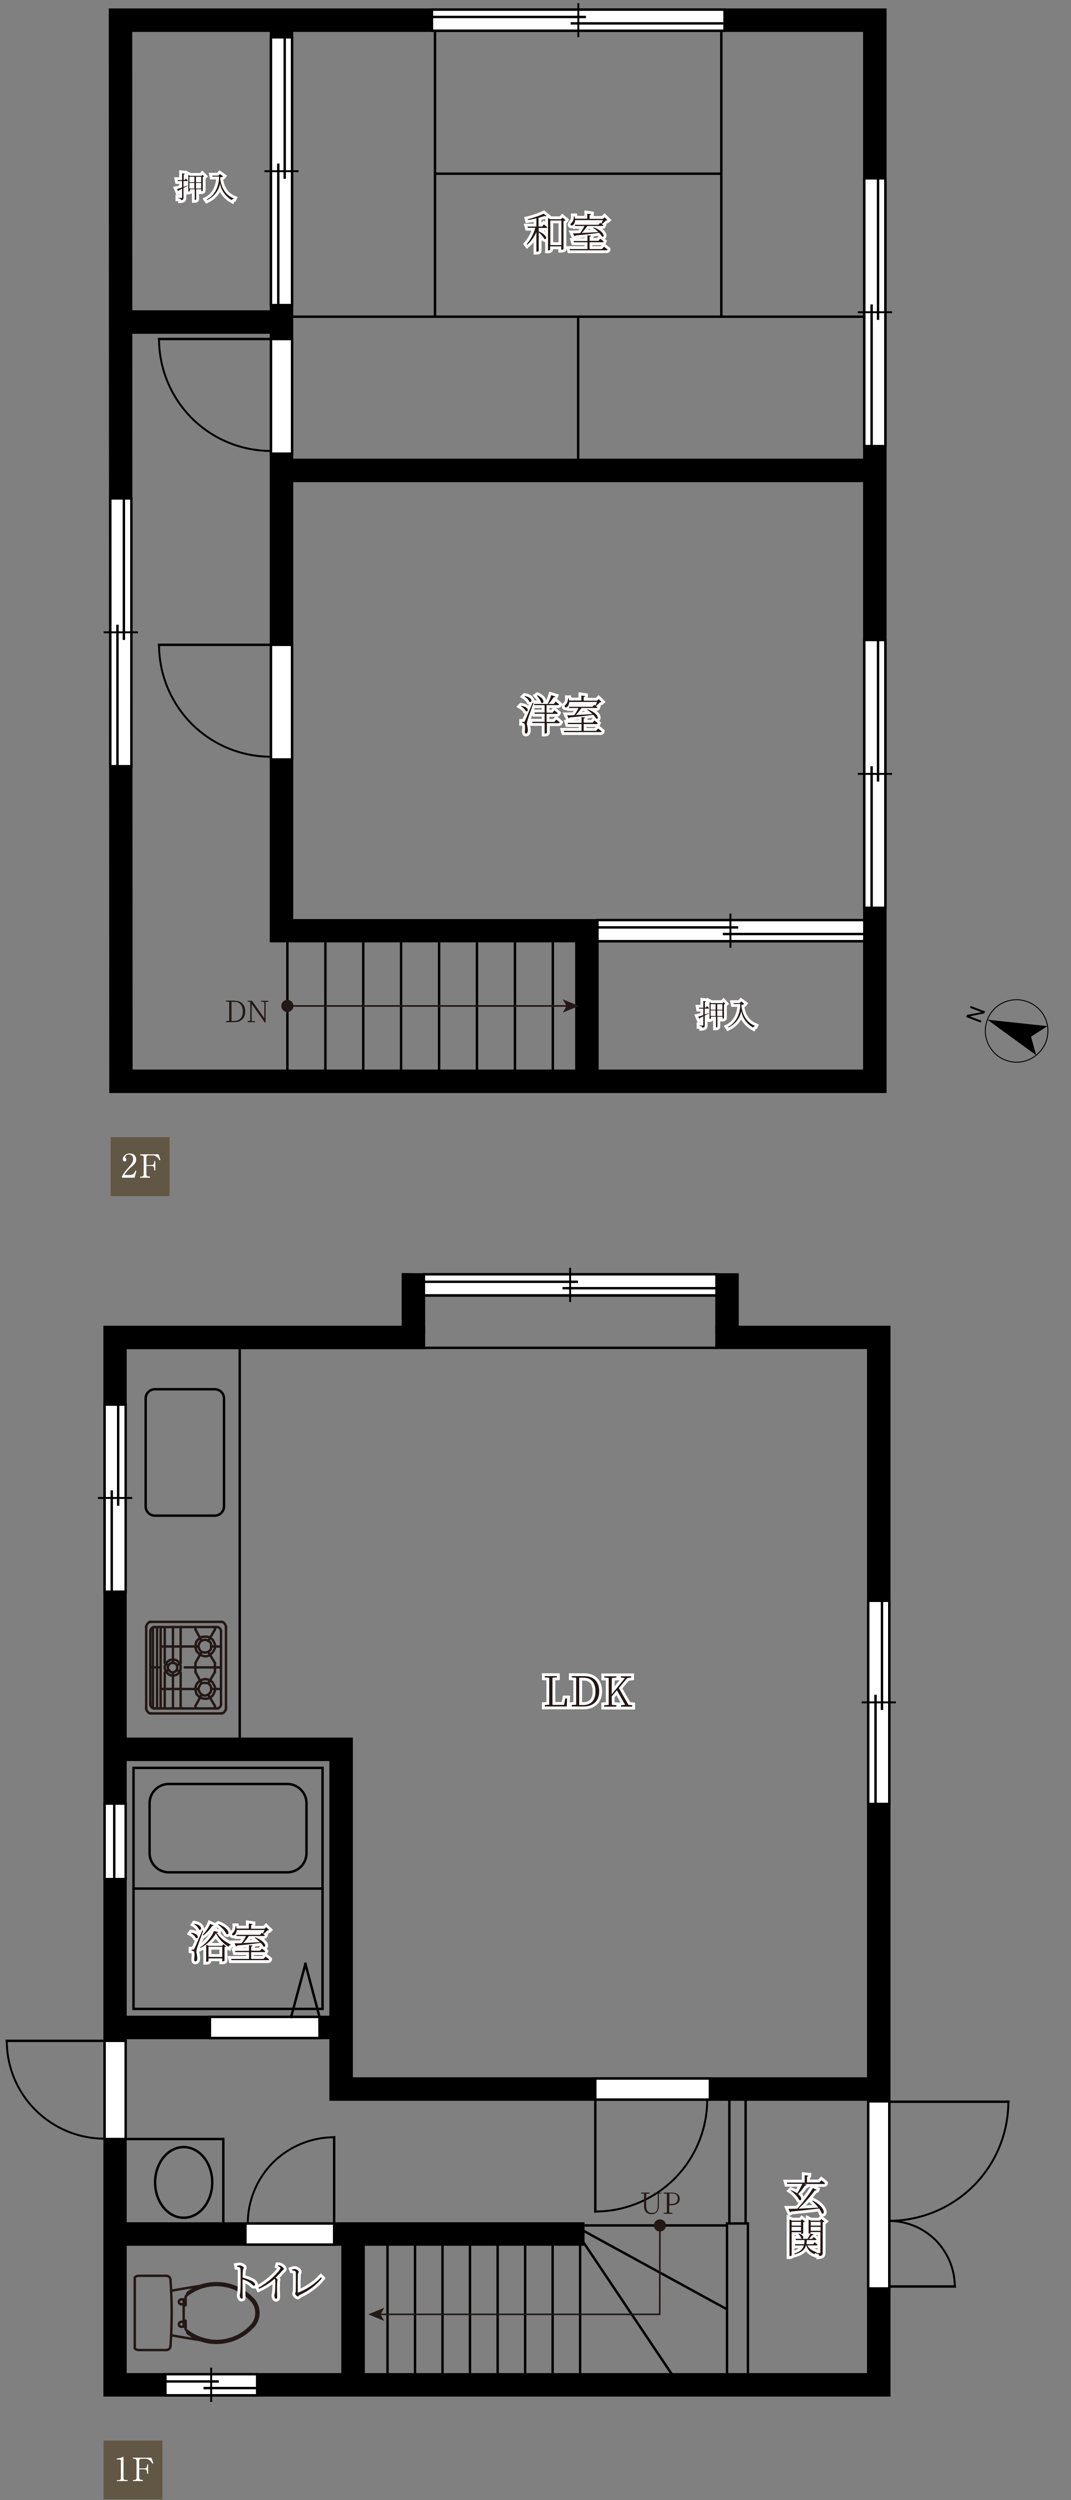 <?xml version="1.0" encoding="utf-8"?>
<!-- Generator: Adobe Illustrator 26.5.3, SVG Export Plug-In . SVG Version: 6.00 Build 0)  -->
<svg version="1.1" id="レイヤー_1" xmlns="http://www.w3.org/2000/svg" xmlns:xlink="http://www.w3.org/1999/xlink" x="0px"
	 y="0px" viewBox="0 0 600 1400.5" style="enable-background:new 0 0 600 1400.5;" xml:space="preserve">
<rect x="0" y="0" width="600" height="1400.5" fill="#808080" stroke="none"/>
<style type="text/css">
	.st0{stroke:#000000;stroke-width:1.356;}
	.st1{fill:none;stroke:#000000;stroke-width:1.356;}
	.st2{fill:none;stroke:#231815;stroke-width:1.356;stroke-linecap:square;}
	.st3{fill:none;stroke:#231815;stroke-width:1.356;stroke-linecap:round;stroke-linejoin:round;}
	.st4{fill:none;stroke:#231815;stroke-width:1.356;stroke-linecap:round;stroke-linejoin:round;stroke-miterlimit:10;}
	.st5{fill:none;stroke:#000000;stroke-width:1.356;stroke-linecap:square;}
	.st6{fill:none;stroke:#000000;stroke-width:1.085;stroke-linecap:square;}
	.st7{fill:#FFFFFF;stroke:#000000;stroke-width:1.356;stroke-linecap:square;}
	.st8{fill:none;stroke:#000000;stroke-width:1.085;stroke-linecap:square;}
	.st9{fill:none;stroke:#FFFFFF;stroke-width:3.19;}
	.st10{fill:#231815;}
	.st11{fill:none;stroke:#231815;stroke-width:0.904;stroke-linecap:square;}
	.st12{fill:#615744;}
	.st13{fill:#FFFFFF;}
	.st14{fill:none;stroke:#000000;stroke-width:0.515;stroke-linecap:square;}
	.st15{stroke:#000000;stroke-width:0.928;}
	.st16{fill:none;stroke:#000000;stroke-width:0.928;}
	.st17{fill:none;stroke:#231815;stroke-width:0.928;stroke-linecap:square;}
	.st18{fill:none;stroke:#231815;stroke-width:0.928;stroke-linecap:round;stroke-linejoin:round;}
	.st19{fill:none;stroke:#231815;stroke-width:0.928;stroke-linecap:round;stroke-linejoin:round;stroke-miterlimit:10;}
	.st20{fill:none;stroke:#000000;stroke-width:0.928;stroke-linecap:square;}
	.st21{fill:none;stroke:#000000;stroke-width:0.743;stroke-linecap:square;}
	.st22{fill:#FFFFFF;stroke:#000000;stroke-width:0.928;stroke-linecap:square;}
	.st23{fill:none;stroke:#000000;stroke-width:0.743;stroke-linecap:square;}
	.st24{fill:none;stroke:#FFFFFF;stroke-width:2.183;}
	.st25{fill:none;stroke:#231815;stroke-width:0.619;stroke-linecap:square;}
	.st26{fill:none;stroke:#000000;stroke-width:0.352;stroke-linecap:square;}
</style>
<g>
	<g>
		<path class="st0" d="M401.4,743.3h96.8v598.5H58.6V743.3h178.9l0,11.8H70.3V1330h416.1V755h-85V743.3z M237.5,713.9h163.9v11.8
			H237.5L237.5,713.9z"/>
		<polygon class="st0" points="225.7,746.9 237.5,746.9 237.5,713.9 225.7,713.8 		"/>
		<polygon class="st0" points="401.4,746.9 413.2,746.9 413.2,713.9 401.4,713.9 		"/>
		<polygon class="st0" points="491.1,1176.1 185.2,1176.1 185.2,985.8 65.1,985.8 65.1,974 197,974 197,1164.3 491.1,1164.3 		"/>
		<rect x="191.9" y="1251.4" class="st0" width="11.8" height="83"/>
		<rect x="64.4" y="1245.5" class="st0" width="262.4" height="11.8"/>
		<rect x="66.9" y="1129.8" class="st0" width="124.2" height="11.8"/>
		<polyline class="st1" points="70.3,1198.2 125.1,1198.2 125.1,1245.5 		"/>
		<ellipse class="st1" cx="102.9" cy="1222.5" rx="16" ry="19.8"/>
		<polyline class="st1" points="407.3,1330 407.3,1245.5 419,1245.5 419,1330 		"/>
		<line class="st1" x1="326.9" y1="1246.6" x2="407.3" y2="1246.6"/>
		<line class="st1" x1="326.9" y1="1249.6" x2="407.3" y2="1293.6"/>
		<line class="st1" x1="326.9" y1="1256.1" x2="376.4" y2="1330"/>
		<line class="st1" x1="325" y1="1257.3" x2="325" y2="1330"/>
		<line class="st1" x1="309.6" y1="1257.3" x2="309.6" y2="1330"/>
		<line class="st1" x1="294.2" y1="1257.3" x2="294.2" y2="1330"/>
		<line class="st1" x1="278.8" y1="1257.3" x2="278.8" y2="1330"/>
		<line class="st1" x1="263.3" y1="1257.3" x2="263.3" y2="1330"/>
		<line class="st1" x1="247.9" y1="1257.3" x2="247.9" y2="1330"/>
		<line class="st1" x1="232.5" y1="1257.3" x2="232.5" y2="1330"/>
		<line class="st1" x1="217.1" y1="1257.3" x2="217.1" y2="1330"/>
		<rect x="74.8" y="990.3" class="st1" width="105.9" height="135"/>
		<line class="st1" x1="180.7" y1="1057.9" x2="74.8" y2="1057.9"/>
		<path class="st1" d="M160.9,1048.8H94.6c-5.9,0-10.8-4.8-10.8-10.8v-27.9c0-5.9,4.8-10.8,10.8-10.8h66.3c5.9,0,10.8,4.8,10.8,10.8
			v27.9C171.7,1044,166.9,1048.8,160.9,1048.8z"/>
		<line class="st1" x1="134.3" y1="974" x2="134.3" y2="755"/>
		<path class="st1" d="M120.3,849H86.8c-2.9,0-5.2-2.3-5.2-5.2v-60.4c0-2.9,2.3-5.2,5.2-5.2h33.5c2.9,0,5.2,2.3,5.2,5.2v60.4
			C125.5,846.7,123.1,849,120.3,849z"/>
		<g>
			<line class="st2" x1="126.6" y1="957" x2="126.6" y2="911.4"/>
			<line class="st2" x1="124" y1="908.5" x2="84.5" y2="908.5"/>
			<path class="st2" d="M124,908.5c0.7,0,1.4,0.3,1.7,0.9l0,0c0.6,0.6,0.9,1.3,0.9,2l0,0"/>
			<line class="st2" x1="81.9" y1="957" x2="81.9" y2="911.4"/>
			<path class="st2" d="M84.5,908.5c-0.7,0-1.4,0.3-1.7,0.9l0,0c-0.6,0.6-0.9,1.3-0.9,2l0,0"/>
			<line class="st2" x1="124" y1="959.8" x2="84.5" y2="959.8"/>
			<path class="st2" d="M124,959.8c0.7,0,1.4-0.3,1.7-0.9l0,0c0.6-0.6,0.9-1.3,0.9-2l0,0"/>
			<path class="st2" d="M84.5,959.8c-0.7,0-1.4-0.3-1.7-0.9l0,0c-0.6-0.6-0.9-1.3-0.9-2l0,0"/>
			<line class="st2" x1="123.8" y1="954.5" x2="123.8" y2="913.9"/>
			<line class="st2" x1="121.6" y1="911.4" x2="86.4" y2="911.4"/>
			<path class="st2" d="M121.6,911.4c0.6,0,1.2,0.3,1.5,0.7l0,0c0.5,0.5,0.7,1.1,0.7,1.7l0,0"/>
			<line class="st2" x1="84.2" y1="954.5" x2="84.2" y2="913.9"/>
			<path class="st2" d="M86.4,911.4c-0.6,0-1.2,0.3-1.5,0.7l0,0c-0.5,0.5-0.7,1.1-0.7,1.7l0,0"/>
			<line class="st2" x1="121.6" y1="957" x2="86.4" y2="957"/>
			<path class="st2" d="M121.6,957c0.6,0,1.2-0.3,1.5-0.7l0,0c0.5-0.5,0.7-1.1,0.7-1.7l0,0"/>
			<path class="st2" d="M86.4,957c-0.6,0-1.2-0.3-1.5-0.7l0,0c-0.5-0.5-0.7-1.1-0.7-1.7l0,0"/>
			<line class="st3" x1="96.9" y1="911.7" x2="96.9" y2="931.5"/>
			<line class="st3" x1="96.9" y1="936.9" x2="96.9" y2="956.7"/>
			<line class="st3" x1="123.6" y1="934" x2="103.5" y2="934"/>
			<line class="st3" x1="123.6" y1="946.1" x2="118.4" y2="946.1"/>
			<line class="st3" x1="111.2" y1="946.1" x2="90" y2="946.1"/>
			<line class="st3" x1="123.6" y1="922.3" x2="118.4" y2="922.3"/>
			<line class="st3" x1="111.2" y1="922.3" x2="90" y2="922.3"/>
			<line class="st3" x1="120.4" y1="911.7" x2="120.4" y2="912.8"/>
			<line class="st3" x1="120.4" y1="931.5" x2="120.4" y2="936.6"/>
			<line class="st3" x1="120.4" y1="955.6" x2="120.4" y2="956.7"/>
			<line class="st3" x1="109.5" y1="911.7" x2="109.5" y2="912.8"/>
			<line class="st3" x1="109.5" y1="931.5" x2="109.5" y2="936.6"/>
			<line class="st3" x1="109.5" y1="955.6" x2="109.5" y2="956.7"/>
			<line class="st3" x1="120.4" y1="931.5" x2="116.7" y2="925.4"/>
			<line class="st3" x1="112.9" y1="919.1" x2="109.5" y2="912.8"/>
			<line class="st3" x1="109.5" y1="931.5" x2="112.9" y2="925.4"/>
			<line class="st3" x1="116.7" y1="919.1" x2="120.4" y2="912.8"/>
			<line class="st3" x1="120.4" y1="955.6" x2="116.7" y2="949.3"/>
			<line class="st3" x1="112.9" y1="942.9" x2="109.5" y2="936.6"/>
			<line class="st3" x1="109.5" y1="955.6" x2="112.9" y2="949.3"/>
			<line class="st3" x1="116.7" y1="942.9" x2="120.4" y2="936.6"/>
			<line class="st3" x1="92.3" y1="911.7" x2="92.3" y2="931.5"/>
			<line class="st3" x1="92.3" y1="936.9" x2="92.3" y2="956.7"/>
			<line class="st3" x1="101.2" y1="911.7" x2="101.2" y2="931.5"/>
			<line class="st3" x1="101.2" y1="936.9" x2="101.2" y2="956.7"/>
			<line class="st3" x1="101.2" y1="936.9" x2="99.2" y2="935.5"/>
			<line class="st3" x1="94.3" y1="932.9" x2="92.3" y2="931.5"/>
			<line class="st3" x1="92.3" y1="936.9" x2="94.3" y2="935.5"/>
			<line class="st3" x1="99.2" y1="932.9" x2="101.2" y2="931.5"/>
			<line class="st3" x1="90" y1="911.7" x2="90" y2="956.7"/>
			<line class="st3" x1="88" y1="911.7" x2="88" y2="956.7"/>
			<line class="st3" x1="85.7" y1="911.7" x2="85.7" y2="956.7"/>
			<line class="st3" x1="84.2" y1="934" x2="90" y2="934"/>
			<path class="st3" d="M109.5,922.3c0-1.1,0.3-2,0.6-2.9c0.6-0.9,1.4-1.4,2-2c1.1-0.6,2-0.6,2.9-0.6c1.1,0,2,0,2.6,0.6
				c1.1,0.6,1.7,1.1,2,2c0.6,0.9,0.9,1.7,0.9,2.9c0,0.9-0.3,1.7-0.9,2.6c-0.3,0.6-0.9,1.4-2,2c-0.6,0.6-1.4,0.9-2.6,0.9
				c-0.9,0-1.7-0.3-2.9-0.9c-0.6-0.6-1.4-1.4-2-2C109.8,924,109.5,923.1,109.5,922.3"/>
			<path class="st3" d="M109.5,946.1c0-1.1,0.3-2,0.6-2.6c0.6-1.1,1.4-1.7,2-2c1.1-0.6,2-0.9,2.9-0.9c1.1,0,2,0.3,2.6,0.9
				c1.1,0.3,1.7,0.9,2,2c0.6,0.6,0.9,1.4,0.9,2.6c0,0.9-0.3,1.7-0.9,2.9c-0.3,0.6-0.9,1.4-2,2c-0.6,0.3-1.4,0.6-2.6,0.6
				c-0.9,0-1.7-0.3-2.9-0.6c-0.6-0.6-1.4-1.4-2-2C109.8,947.8,109.5,947,109.5,946.1"/>
			<path class="st3" d="M111.2,946.1c0-0.6,0.3-1.1,0.6-1.7c0.3-0.6,0.6-1.1,1.1-1.4c0.6-0.3,1.4-0.3,2-0.3c0.6,0,1.1,0,1.7,0.3
				c0.6,0.3,1.1,0.9,1.4,1.4c0.3,0.6,0.3,1.1,0.3,1.7s0,1.1-0.3,1.7c-0.3,0.6-0.9,0.9-1.4,1.4c-0.6,0.3-1.1,0.6-1.7,0.6
				c-0.6,0-1.4-0.3-2-0.6c-0.6-0.6-0.9-0.9-1.1-1.4C111.5,947.3,111.2,946.7,111.2,946.1"/>
			<path class="st3" d="M111.2,922.3c0-0.9,0.3-1.4,0.6-2c0.3-0.6,0.6-1.1,1.1-1.1c0.6-0.6,1.4-0.6,2-0.6c0.6,0,1.1,0,1.7,0.6
				c0.6,0,1.1,0.6,1.4,1.1c0.3,0.6,0.3,1.1,0.3,2c0,0.6,0,1.1-0.3,1.7c-0.3,0.6-0.9,0.9-1.4,1.4c-0.6,0-1.1,0.3-1.7,0.3
				c-0.6,0-1.4-0.3-2-0.3c-0.6-0.6-0.9-0.9-1.1-1.4C111.5,923.4,111.2,922.9,111.2,922.3"/>
			<path class="st3" d="M92.3,934c0-0.9,0.3-1.4,0.6-2c0.6-0.9,1.1-1.4,1.7-1.7c0.6-0.6,1.4-0.6,2.3-0.6c0.9,0,1.7,0,2.3,0.6
				c0.6,0.3,1.1,0.9,1.4,1.7c0.6,0.6,0.6,1.1,0.6,2c0,0.9,0,1.7-0.6,2.3c-0.3,0.6-0.9,1.1-1.4,1.7c-0.6,0.3-1.4,0.6-2.3,0.6
				c-0.9,0-1.7-0.3-2.3-0.6c-0.6-0.6-1.1-1.1-1.7-1.7C92.6,935.8,92.3,934.9,92.3,934"/>
			<path class="st3" d="M94,934c0-0.6,0.3-0.9,0.3-1.1c0.6-0.6,0.9-1.1,1.1-1.1c0.6-0.3,0.9-0.3,1.4-0.3c0.6,0,0.9,0,1.1,0.3
				c0.6,0,1.1,0.6,1.1,1.1c0.3,0.3,0.3,0.6,0.3,1.1c0,0.6,0,0.9-0.3,1.4c0,0.3-0.6,0.6-1.1,1.1c-0.3,0-0.6,0.3-1.1,0.3
				c-0.6,0-0.9-0.3-1.4-0.3c-0.3-0.6-0.6-0.9-1.1-1.1C94.3,934.9,94,934.6,94,934"/>
		</g>
		<line class="st1" x1="237.5" y1="755" x2="401.4" y2="755"/>
		<g>
			<g id="ARC_00000129163307077353542030000000533955879208047750_">
				<path class="st4" d="M93.2,1316.4c1.2,0,2.2-0.9,2.3-2.1"/>
			</g>
			<g id="ARC_00000060024842485901177710000006080949123597465490_">
				<path class="st4" d="M104.3,1286.1c-0.2,0.2-0.3,0.4-0.3,0.7"/>
			</g>
			<g id="ARC_00000072259599976676100400000014852554747979610783_">
				<path class="st4" d="M117.6,1280.2c-4.9,0.7-9.5,2.7-13.3,5.8"/>
			</g>
			<g id="ARC_00000021115968501255593150000006307323166119150993_">
				<path class="st4" d="M104,1304.5c0,0.3,0.1,0.5,0.3,0.7"/>
			</g>
			<g id="ARC_00000148652413292231523800000006774684168418554533_">
				<path class="st4" d="M104.3,1305.2c3.8,3.1,8.4,5.1,13.3,5.8"/>
			</g>
			<g id="ARC_00000065067875018743135970000002247098126765675682_">
				<path class="st4" d="M103.8,1291.3c0.1,0,0.2-0.1,0.2-0.2"/>
			</g>
			<g id="ARC_00000121969089070094931340000002536899353639327376_">
				<path class="st4" d="M104,1300.1c0-0.1-0.1-0.2-0.2-0.2"/>
			</g>
			<g id="ARC_00000168802530000428157640000011321406055628967597_">
				<path class="st4" d="M140.9,1288.6c-5.7-6.2-13.9-9.3-22.3-8.5"/>
			</g>
			<g id="ARC_00000170994703413420928750000006373563701476337539_">
				<path class="st4" d="M118.6,1280.1c-0.3,0-0.7,0.1-1,0.1"/>
			</g>
			<g id="ARC_00000121961609033847011960000004524856999166717839_">
				<path class="st4" d="M118.6,1311.2c8.4,0.8,16.6-2.3,22.3-8.5"/>
			</g>
			<g id="ARC_00000122706213690602944820000010787609311166473356_">
				<path class="st4" d="M117.6,1311.1c0.3,0,0.7,0.1,1,0.1"/>
			</g>
			<g id="ARC_00000108277366449091106780000012896877310863754389_">
				<path class="st4" d="M140.9,1302.7c3.7-4,3.7-10.1,0-14.1"/>
			</g>
			<g id="ARC_00000182528463355596676530000000429194347617411200_">
				<path class="st4" d="M105.3,1284.2c-0.2,0.2-0.4,0.4-0.4,0.7"/>
			</g>
			<g id="ARC_00000119103602246867080370000006846729566615742908_">
				<path class="st4" d="M104.9,1306.4c0,0.3,0.1,0.6,0.4,0.7"/>
			</g>
			<g id="ARC_00000105423816235760672860000016656994683081251504_">
				<path class="st4" d="M103,1288.7C103,1288.7,102.9,1288.7,103,1288.7"/>
			</g>
			<g id="ARC_00000024682804085454307580000003079375997902940304_">
				<path class="st4" d="M101.6,1288c-0.7,0-1.4,0.6-1.4,1.4c0,0.7,0.6,1.4,1.4,1.4"/>
			</g>
			<g id="ARC_00000156559416140607232820000002816480119325674916_">
				<path class="st4" d="M102.9,1302.5C102.9,1302.6,103,1302.6,102.9,1302.5"/>
			</g>
			<g id="ARC_00000128487454193016097270000009317018275119236746_">
				<path class="st4" d="M101.6,1300.6c-0.7,0-1.4,0.6-1.4,1.4c0,0.7,0.6,1.4,1.4,1.4"/>
			</g>
			<g id="ARC_00000048487961933585301860000004137302424436110509_">
				<path class="st4" d="M105.3,1307.1c2.8,2.1,6.1,3.7,9.5,4.5"/>
			</g>
			<g id="ARC_00000143583119799674165280000013510017912631104187_">
				<path class="st4" d="M114.7,1311.6c9.8,2.4,20.1-0.8,26.9-8.2"/>
			</g>
			<g id="ARC_00000163789061692523959440000006065568313975582602_">
				<path class="st4" d="M114.8,1279.7c-3.4,0.8-6.7,2.3-9.5,4.5"/>
			</g>
			<g id="ARC_00000013882788872518780390000006646688814084355258_">
				<path class="st4" d="M141.7,1287.9c-6.8-7.4-17.1-10.5-26.9-8.2"/>
			</g>
			<g id="ARC_00000057126278823923935730000004836576128437247887_">
				<path class="st4" d="M103.1,1300c-0.1,0-0.2,0.1-0.2,0.2"/>
			</g>
			<g id="ARC_00000133499706587537304260000009556683958913292712_">
				<path class="st4" d="M102.9,1291.1c0,0.1,0.1,0.2,0.2,0.2"/>
			</g>
			<g id="ARC_00000024719765190313077100000009163398668284008065_">
				<path class="st4" d="M141.7,1303.4c4.1-4.4,4.1-11.2,0-15.6"/>
			</g>
			<g id="ARC_00000181069787698401536850000012857530511172992908_">
				<path class="st4" d="M95.5,1276.9c-0.1-1.2-1.1-2.1-2.3-2.1"/>
			</g>
			<g id="ARC_00000041290846976002763100000016706381464718574504_">
				<path class="st4" d="M77.7,1274.8c-0.8,0-1.6,0.3-2.2,0.9"/>
			</g>
			<g id="ARC_00000163031500131807745780000001310514680921357190_">
				<path class="st4" d="M95.5,1314.3c0.9-12.4,0.9-24.9,0-37.4"/>
			</g>
			<g id="ARC_00000150086186554682327150000006967953555310529686_">
				<path class="st4" d="M75.5,1315.5c0.6,0.6,1.4,0.9,2.2,0.9"/>
			</g>
			<g id="ARC_00000054266068401426006170000018075419596529628085_">
				<path class="st4" d="M112,1280.5c-5.4,0.8-10.8,1.7-16.1,2.7"/>
			</g>
			<g id="ARC_00000112600512072940548120000015438824755165933973_">
				<path class="st4" d="M95.9,1308.1c5.3,1,10.7,1.9,16.1,2.7"/>
			</g>
			<g id="LINE_00000120540812450340582650000013789245534271843755_">
				<line class="st4" x1="104" y1="1300.1" x2="104" y2="1304.5"/>
			</g>
			<g id="LINE_00000039847907123530820370000001310142599563932090_">
				<line class="st4" x1="104" y1="1286.8" x2="104" y2="1291.1"/>
			</g>
			<g id="LINE_00000096032270935897749330000009683938891250897551_">
				<line class="st4" x1="102.9" y1="1300" x2="103.8" y2="1300"/>
			</g>
			<g id="LINE_00000156572828592606259110000010827624493446667679_">
				<line class="st4" x1="102.9" y1="1291.3" x2="103.8" y2="1291.3"/>
			</g>
			<g id="LINE_00000119810624354959331230000012691967763381598385_">
				<line class="st4" x1="102.9" y1="1291.3" x2="102.9" y2="1300"/>
			</g>
			<g id="LINE_00000091702559207667627860000017570602570961519024_">
				<line class="st4" x1="104" y1="1288.7" x2="103" y2="1288.7"/>
			</g>
			<g id="LINE_00000091011605933552069020000000944976770634015916_">
				<line class="st4" x1="102.9" y1="1288.8" x2="102.9" y2="1289.9"/>
			</g>
			<g id="LINE_00000173125208741457217570000018297648893073172907_">
				<line class="st4" x1="104" y1="1288" x2="101.6" y2="1288"/>
			</g>
			<g id="LINE_00000129906488619532051780000002527226476081491369_">
				<line class="st4" x1="102.9" y1="1290.7" x2="101.6" y2="1290.7"/>
			</g>
			<g id="LINE_00000149341424026583053260000009846974602002935197_">
				<line class="st4" x1="103" y1="1302.6" x2="104" y2="1302.6"/>
			</g>
			<g id="LINE_00000102533103052870254040000017513142551232616350_">
				<line class="st4" x1="102.9" y1="1301.4" x2="102.9" y2="1302.5"/>
			</g>
			<g id="LINE_00000066476544137944114200000002512068229661731515_">
				<line class="st4" x1="101.6" y1="1303.3" x2="104" y2="1303.3"/>
			</g>
			<g id="LINE_00000070098925773938323180000011623647073385631121_">
				<line class="st4" x1="101.6" y1="1300.6" x2="102.9" y2="1300.6"/>
			</g>
			<g id="LINE_00000056416662792731452370000009118824320885192323_">
				<line class="st4" x1="104.9" y1="1305.7" x2="104.9" y2="1306.4"/>
			</g>
			<g id="LINE_00000115490371941479770090000015684194289319078018_">
				<line class="st4" x1="104.9" y1="1284.9" x2="104.9" y2="1285.6"/>
			</g>
			<g id="LINE_00000086690258511236250170000002787125634438536113_">
				<line class="st4" x1="102.9" y1="1300.2" x2="102.9" y2="1301.2"/>
			</g>
			<g id="LINE_00000118377602162148736850000017863990778257631416_">
				<line class="st4" x1="103.1" y1="1300" x2="103.9" y2="1300"/>
			</g>
			<g id="LINE_00000002354789265840009220000000709849592688514465_">
				<line class="st4" x1="103.1" y1="1291.3" x2="103.9" y2="1291.3"/>
			</g>
			<g id="LINE_00000165943473631128757830000003947594783111575227_">
				<line class="st4" x1="102.9" y1="1290.1" x2="102.9" y2="1291.1"/>
			</g>
			<g id="LINE_00000113348206327140776420000002486906343690378682_">
				<line class="st4" x1="93.2" y1="1274.8" x2="77.7" y2="1274.8"/>
			</g>
			<g id="LINE_00000161627296624920874050000013624579503763778734_">
				<line class="st4" x1="75.5" y1="1315.5" x2="75.5" y2="1275.7"/>
			</g>
			<g id="LINE_00000155147770892680958700000003183233941567844236_">
				<line class="st4" x1="77.7" y1="1316.4" x2="93.2" y2="1316.4"/>
			</g>
		</g>
		<line class="st1" x1="408.6" y1="1245.5" x2="408.6" y2="1176.1"/>
		<line class="st1" x1="417.7" y1="1245.5" x2="417.7" y2="1176.1"/>
		<g>
			<g>
				<line class="st5" x1="498.2" y1="1177.3" x2="564.9" y2="1177.3"/>
				<path class="st6" d="M564.9,1177.3c0,17.6-7,34.6-19.5,47.1l0,0c-12.5,12.5-29.5,19.6-47.2,19.6"/>
			</g>
		</g>
		<g>
			<g>
				<line class="st5" x1="498.2" y1="1280.8" x2="534.9" y2="1280.8"/>
				<path class="st6" d="M534.9,1280.8c0-9.7-3.9-19-10.7-25.9l0,0c-6.9-6.9-16.2-10.8-26-10.8"/>
			</g>
		</g>
		<g>
			<g>
				<line class="st5" x1="333.5" y1="1176.1" x2="333.5" y2="1238.8"/>
				<path class="st6" d="M333.5,1238.8c16.6,0,32.5-6.6,44.3-18.3l0,0c11.8-11.8,18.4-27.8,18.4-44.4"/>
			</g>
		</g>
		<rect x="486.4" y="1177.1" class="st7" width="11.8" height="104.8"/>
		<rect x="486.4" y="896.7" class="st7" width="11.8" height="113.8"/>
		<g>
			<line class="st8" x1="501.3" y1="953.6" x2="483.3" y2="953.6"/>
			<line class="st5" x1="490.5" y1="950" x2="490.5" y2="1010.5"/>
			<line class="st5" x1="494.1" y1="957.2" x2="494.1" y2="896.7"/>
		</g>
		
			<rect x="313.6" y="637.8" transform="matrix(-7.195072e-12 -1 1 -7.195072e-12 -400.32 1039.211)" class="st7" width="11.8" height="163.9"/>
		<g>
			<line class="st8" x1="319.4" y1="710.7" x2="319.4" y2="728.8"/>
			<line class="st5" x1="315.8" y1="721.6" x2="401.4" y2="721.6"/>
			<line class="st5" x1="323.1" y1="718" x2="237.5" y2="718"/>
		</g>
		<rect x="58.6" y="786.8" class="st7" width="11.8" height="104.8"/>
		<rect x="58.6" y="1010.3" class="st7" width="11.8" height="42.3"/>
		<rect x="58.6" y="1143.2" class="st7" width="11.8" height="55"/>
		<g>
			<line class="st8" x1="73.5" y1="839.1" x2="55.4" y2="839.1"/>
			<line class="st5" x1="62.6" y1="835.5" x2="62.6" y2="891.5"/>
			<line class="st5" x1="66.2" y1="842.8" x2="66.2" y2="786.8"/>
		</g>
		<line class="st7" x1="64" y1="1052.6" x2="64" y2="1010.3"/>
		<g>
			<g>
				<line class="st5" x1="58.6" y1="1143.2" x2="3.8" y2="1143.2"/>
				<path class="st6" d="M3.8,1143.2c0,14.5,5.7,28.4,16,38.7l0,0c10.3,10.3,24.2,16.1,38.7,16.1"/>
			</g>
		</g>
		
			<rect x="112.4" y="1310.2" transform="matrix(-6.807826e-12 -1 1 -6.807826e-12 -1217.544 1454.153)" class="st7" width="11.8" height="51.4"/>
		<g>
			<line class="st8" x1="118.3" y1="1326.8" x2="118.3" y2="1344.9"/>
			<line class="st5" x1="114.7" y1="1337.7" x2="144" y2="1337.7"/>
			<line class="st5" x1="121.9" y1="1334" x2="92.6" y2="1334"/>
		</g>
		<rect x="333.5" y="1164.3" class="st7" width="64.2" height="11.8"/>
		<g>
			<g>
				<line class="st5" x1="187.2" y1="1245.5" x2="187.2" y2="1197.2"/>
				<path class="st6" d="M187.2,1197.2c-12.8,0-25.1,5.1-34.2,14.1l0,0c-9.1,9.1-14.2,21.4-14.2,34.3"/>
			</g>
		</g>
		
			<rect x="137.4" y="1245.5" transform="matrix(-1 -1.159567e-10 1.159567e-10 -1 324.592 2502.828)" class="st7" width="49.7" height="11.8"/>
		<rect x="117.6" y="1129.8" class="st7" width="61.4" height="11.8"/>
		<g>
			<line class="st5" x1="171.1" y1="1100.1" x2="179" y2="1129.8"/>
			<line class="st5" x1="163.1" y1="1129.8" x2="171.1" y2="1100.1"/>
		</g>
		<g>
			<g>
				<path class="st9" d="M107.2,1082.6c4.7,0.7,4,3.8,2.5,3c-0.4-1-1.6-2.1-2.7-2.7L107.2,1082.6z M113.8,1081.6
					c-1,3-3.1,8.5-3.4,9.6c-0.2,0.8-0.4,1.4-0.4,2c0,1,0.6,2.1,0.5,4c0,1-0.4,1.5-1.1,1.5c-0.4,0-0.6-0.4-0.6-1.2
					c0.3-2.4,0.2-4.2-0.3-4.5c-0.3-0.2-0.7-0.3-1.2-0.4v-0.5h1.1c0.3,0,0.4,0,0.5-0.5c0.4-0.8,0.4-0.8,4.5-10.3L113.8,1081.6z
					 M109,1077.6c4.8,0.9,4,4.1,2.5,3.3c-0.4-1.1-1.6-2.4-2.7-3L109,1077.6z M122.2,1082.2c0,0.3-0.3,0.4-0.8,0.4
					c1.6,2.7,4.6,5.1,7.8,6.6l0,0.3c-0.6,0.1-1.1,0.5-1.2,1c-2.9-1.8-5.7-4.5-7-7.6c-1.7,3.1-5.2,6.5-8.7,8.3l-0.2-0.3
					c3.1-2,6.8-6.2,7.7-9.2L122.2,1082.2z M113.6,1083.8c1.7-1.7,3.4-4.3,4.1-6.1l2,0.9c-0.2,0.2-0.4,0.4-0.9,0.3
					c-1,1.6-2.9,3.8-5,5.3L113.6,1083.8z M125.1,1089.1l1.6,1.2c-0.2,0.2-0.4,0.3-0.9,0.4v7.6c0,0.1-0.5,0.4-1.1,0.4h-0.2v-1.7h-7.7
					v1.5c0,0.1-0.4,0.4-1.1,0.4h-0.2v-9.6l1.5,0.7h7.4L125.1,1089.1z M124.5,1096.2v-5.7h-7.7v5.7H124.5z M122.4,1077.8
					c6.8,2.7,6.2,6.5,4.4,5.5c-0.7-1.7-3-4-4.7-5.3L122.4,1077.8z"/>
				<path class="st9" d="M148.8,1096c0,0,1.2,0.9,2,1.6c0,0.2-0.3,0.4-0.6,0.4h-20.5l-0.2-0.7h10v-3.8h-7.6l-0.2-0.7h7.8v-3.2l2,0.2
					c0,0.3-0.3,0.5-0.8,0.6v2.3h5l1-1.2c0,0,1.2,0.9,1.9,1.6c-0.1,0.3-0.3,0.4-0.6,0.4h-7.3v3.8h6.9L148.8,1096z M132.6,1080.9
					c0,1.3-0.5,2.3-1,2.8c-0.4,0.4-1.2,0.6-1.5,0.2c-0.2-0.4,0-0.9,0.4-1.2c0.8-0.6,1.5-2.2,1.4-3.7h0.4c0.1,0.4,0.2,0.9,0.2,1.3
					h6.9v-2.8l2.1,0.3c0,0.3-0.3,0.5-0.8,0.6v2h7.5l0.9-0.9l1.6,1.6c-0.2,0.2-0.4,0.2-0.9,0.2c-0.6,0.7-1.6,1.6-2.3,2.1l-0.3-0.2
					c0.3-0.6,0.7-1.4,1-2.1H132.6z M131.4,1088.6c1,0,2.3,0,4-0.1c0.8-1.1,1.8-2.7,2.4-4h-5.2l-0.2-0.7h13.3l0.9-1.1
					c0,0,1.1,0.8,1.8,1.4c-0.1,0.3-0.3,0.4-0.6,0.4h-8.4c-0.9,1.4-2.1,2.9-3.1,3.9c2.7-0.1,5.9-0.3,9.3-0.5c-0.9-0.9-2-1.8-2.9-2.4
					l0.2-0.3c6.7,2.6,6.3,6,4.7,5.2c-0.3-0.6-0.9-1.4-1.6-2.1c-3.3,0.5-7.6,1-13.2,1.5c-0.1,0.3-0.4,0.5-0.6,0.5L131.4,1088.6z"/>
			</g>
			<g>
				<path class="st10" d="M107.2,1082.6c4.7,0.7,4,3.8,2.5,3c-0.4-1-1.6-2.1-2.7-2.7L107.2,1082.6z M113.8,1081.6
					c-1,3-3.1,8.5-3.4,9.6c-0.2,0.8-0.4,1.4-0.4,2c0,1,0.6,2.1,0.5,4c0,1-0.4,1.5-1.1,1.5c-0.4,0-0.6-0.4-0.6-1.2
					c0.3-2.4,0.2-4.2-0.3-4.5c-0.3-0.2-0.7-0.3-1.2-0.4v-0.5h1.1c0.3,0,0.4,0,0.5-0.5c0.4-0.8,0.4-0.8,4.5-10.3L113.8,1081.6z
					 M109,1077.6c4.8,0.9,4,4.1,2.5,3.3c-0.4-1.1-1.6-2.4-2.7-3L109,1077.6z M122.2,1082.2c0,0.3-0.3,0.4-0.8,0.4
					c1.6,2.7,4.6,5.1,7.8,6.6l0,0.3c-0.6,0.1-1.1,0.5-1.2,1c-2.9-1.8-5.7-4.5-7-7.6c-1.7,3.1-5.2,6.5-8.7,8.3l-0.2-0.3
					c3.1-2,6.8-6.2,7.7-9.2L122.2,1082.2z M113.6,1083.8c1.7-1.7,3.4-4.3,4.1-6.1l2,0.9c-0.2,0.2-0.4,0.4-0.9,0.3
					c-1,1.6-2.9,3.8-5,5.3L113.6,1083.8z M125.1,1089.1l1.6,1.2c-0.2,0.2-0.4,0.3-0.9,0.4v7.6c0,0.1-0.5,0.4-1.1,0.4h-0.2v-1.7h-7.7
					v1.5c0,0.1-0.4,0.4-1.1,0.4h-0.2v-9.6l1.5,0.7h7.4L125.1,1089.1z M124.5,1096.2v-5.7h-7.7v5.7H124.5z M122.4,1077.8
					c6.8,2.7,6.2,6.5,4.4,5.5c-0.7-1.7-3-4-4.7-5.3L122.4,1077.8z"/>
				<path class="st10" d="M148.8,1096c0,0,1.2,0.9,2,1.6c0,0.2-0.3,0.4-0.6,0.4h-20.5l-0.2-0.7h10v-3.8h-7.6l-0.2-0.7h7.8v-3.2
					l2,0.2c0,0.3-0.3,0.5-0.8,0.6v2.3h5l1-1.2c0,0,1.2,0.9,1.9,1.6c-0.1,0.3-0.3,0.4-0.6,0.4h-7.3v3.8h6.9L148.8,1096z
					 M132.6,1080.9c0,1.3-0.5,2.3-1,2.8c-0.4,0.4-1.2,0.6-1.5,0.2c-0.2-0.4,0-0.9,0.4-1.2c0.8-0.6,1.5-2.2,1.4-3.7h0.4
					c0.1,0.4,0.2,0.9,0.2,1.3h6.9v-2.8l2.1,0.3c0,0.3-0.3,0.5-0.8,0.6v2h7.5l0.9-0.9l1.6,1.6c-0.2,0.2-0.4,0.2-0.9,0.2
					c-0.6,0.7-1.6,1.6-2.3,2.1l-0.3-0.2c0.3-0.6,0.7-1.4,1-2.1H132.6z M131.4,1088.6c1,0,2.3,0,4-0.1c0.8-1.1,1.8-2.7,2.4-4h-5.2
					l-0.2-0.7h13.3l0.9-1.1c0,0,1.1,0.8,1.8,1.4c-0.1,0.3-0.3,0.4-0.6,0.4h-8.4c-0.9,1.4-2.1,2.9-3.1,3.9c2.7-0.1,5.9-0.3,9.3-0.5
					c-0.9-0.9-2-1.8-2.9-2.4l0.2-0.3c6.7,2.6,6.3,6,4.7,5.2c-0.3-0.6-0.9-1.4-1.6-2.1c-3.3,0.5-7.6,1-13.2,1.5
					c-0.1,0.3-0.4,0.5-0.6,0.5L131.4,1088.6z"/>
			</g>
		</g>
		<g>
			<g>
				<path class="st9" d="M132.8,1269.2c0.6-0.1,1.1-0.2,1.6-0.2c0.8,0.1,2.2,0.8,2.2,1.3c0,0.4-0.4,0.5-0.5,1.2
					c-0.1,1.2-0.2,3-0.2,4.3c2.2,0.6,4.5,1.4,5.8,2.3c0.6,0.4,1.2,1,1.2,1.6c0,0.4-0.2,0.7-0.6,0.7c-0.6,0-0.9-0.7-2.2-1.6
					c-1.1-0.8-2.5-1.5-4.2-2c0,1.5,0,5.5,0,8c0,1,0.1,1.7,0.1,2.1c0,0.5-0.2,0.7-0.7,0.7c-0.7,0-1-1.3-1-1.9c0-0.5,0.2-0.9,0.3-1.8
					c0.2-1.7,0.2-5.7,0.2-7.6c0-1.9,0-4.3-0.1-5.5c-0.1-0.8-0.5-0.9-1.8-1L132.8,1269.2z"/>
				<path class="st9" d="M155.8,1268.9c0.5,0,0.9,0.1,1.4,0.3c0.8,0.3,1.8,1.3,1.8,1.8c0,0.4-0.4,0.4-1,1.1c-0.8,1-2,2.2-3.6,3.8
					c0.6,0.4,1.1,0.8,1.1,1.1c0,0.3-0.2,0.6-0.2,1.1c-0.2,3.5,0,7.1,0,8.6c0,0.8-0.2,1-0.6,1c-0.7,0-1-1.1-1-1.8
					c0-0.4,0.2-0.9,0.3-1.6c0.2-1.5,0.3-5.7,0.2-6.7c0-0.4-0.1-0.7-0.4-1.1c-1.4,1.3-4.6,3.8-8.7,5.6l-0.3-0.6
					c6.1-3.4,10-7.6,11.7-9.8c0.4-0.6,0.6-1,0.6-1.2c0-0.4-0.3-0.6-1.4-1.2L155.8,1268.9z"/>
				<path class="st9" d="M163.6,1271.3c0.5-0.2,1.1-0.3,1.5-0.3c0.9,0,2.3,1,2.3,1.6c0,0.4-0.4,0.6-0.5,1.3c-0.1,1.3-0.1,8-0.1,10.1
					c0,0.2,0,0.2,0.2,0.2c4.4-1.5,9.7-5.1,12.8-8.5l0.5,0.5c-2.9,3.7-7.3,7-12.3,9.3c-0.7,0.3-0.8,0.9-1.2,0.9
					c-0.5,0-1.5-1.2-1.5-1.6c0-0.3,0.4-0.6,0.4-1.5c0-1.3,0.1-8.9,0-10.6c0-0.3-0.3-0.7-1.9-0.9L163.6,1271.3z"/>
			</g>
			<g>
				<path class="st10" d="M132.8,1269.2c0.6-0.1,1.1-0.2,1.6-0.2c0.8,0.1,2.2,0.8,2.2,1.3c0,0.4-0.4,0.5-0.5,1.2
					c-0.1,1.2-0.2,3-0.2,4.3c2.2,0.6,4.5,1.4,5.8,2.3c0.6,0.4,1.2,1,1.2,1.6c0,0.4-0.2,0.7-0.6,0.7c-0.6,0-0.9-0.7-2.2-1.6
					c-1.1-0.8-2.5-1.5-4.2-2c0,1.5,0,5.5,0,8c0,1,0.1,1.7,0.1,2.1c0,0.5-0.2,0.7-0.7,0.7c-0.7,0-1-1.3-1-1.9c0-0.5,0.2-0.9,0.3-1.8
					c0.2-1.7,0.2-5.7,0.2-7.6c0-1.9,0-4.3-0.1-5.5c-0.1-0.8-0.5-0.9-1.8-1L132.8,1269.2z"/>
				<path class="st10" d="M155.8,1268.9c0.5,0,0.9,0.1,1.4,0.3c0.8,0.3,1.8,1.3,1.8,1.8c0,0.4-0.4,0.4-1,1.1c-0.8,1-2,2.2-3.6,3.8
					c0.6,0.4,1.1,0.8,1.1,1.1c0,0.3-0.2,0.6-0.2,1.1c-0.2,3.5,0,7.1,0,8.6c0,0.8-0.2,1-0.6,1c-0.7,0-1-1.1-1-1.8
					c0-0.4,0.2-0.9,0.3-1.6c0.2-1.5,0.3-5.7,0.2-6.7c0-0.4-0.1-0.7-0.4-1.1c-1.4,1.3-4.6,3.8-8.7,5.6l-0.3-0.6
					c6.1-3.4,10-7.6,11.7-9.8c0.4-0.6,0.6-1,0.6-1.2c0-0.4-0.3-0.6-1.4-1.2L155.8,1268.9z"/>
				<path class="st10" d="M163.6,1271.3c0.5-0.2,1.1-0.3,1.5-0.3c0.9,0,2.3,1,2.3,1.6c0,0.4-0.4,0.6-0.5,1.3
					c-0.1,1.3-0.1,8-0.1,10.1c0,0.2,0,0.2,0.2,0.2c4.4-1.5,9.7-5.1,12.8-8.5l0.5,0.5c-2.9,3.7-7.3,7-12.3,9.3
					c-0.7,0.3-0.8,0.9-1.2,0.9c-0.5,0-1.5-1.2-1.5-1.6c0-0.3,0.4-0.6,0.4-1.5c0-1.3,0.1-8.9,0-10.6c0-0.3-0.3-0.7-1.9-0.9
					L163.6,1271.3z"/>
			</g>
		</g>
		<g>
			<g>
				<path class="st9" d="M460.2,1221.3c0,0,1.3,1,2,1.7c0,0.3-0.3,0.4-0.6,0.4h-10.9l1.2,0.5c-0.1,0.2-0.4,0.4-0.9,0.3
					c-1.1,1.7-2.5,3.5-3.9,4.8c2.6,2.1,1.9,4.1,0.6,3.3c-0.7-1.7-3-4-4.7-5.2l0.2-0.2c1.5,0.5,2.6,1.2,3.4,1.7
					c0.9-1.4,2-3.4,2.9-5.3h-8.5l-0.2-0.7h10v-4.1l2.1,0.2c0,0.3-0.3,0.5-0.8,0.6v3.2h7L460.2,1221.3z M455.4,1232.7
					c7.5,3.9,6.7,8.4,4.9,7.1c-0.2-0.8-0.8-1.7-1.4-2.7c-3.7,0.5-8.8,1.1-15.7,1.7c-0.1,0.3-0.4,0.4-0.6,0.5l-0.9-2
					c1.2,0,2.9,0,5-0.1c3-3.3,6.6-8,8.7-11.5l2.1,0.9c-0.1,0.3-0.4,0.4-1,0.4c-2.2,3-5.8,7.2-9.1,10.2c3.1-0.1,7-0.4,11.1-0.6
					c-1.1-1.4-2.4-2.7-3.5-3.7L455.4,1232.7z"/>
				<path class="st9" d="M443.5,1250.3v13c0,0.2-0.4,0.5-1,0.5h-0.2v-20.6l1.4,0.7h4.9l0.7-0.8l1.6,1.3c-0.1,0.2-0.5,0.3-0.9,0.4
					v6.1c0,0.2-0.7,0.5-1,0.5h-0.2v-1H443.5z M443.5,1244.6v2.1h5.2v-2.1H443.5z M448.7,1249.6v-2.2h-5.2v2.2H448.7z M457.4,1261.9
					c-0.6,0.1-0.9,0.2-1.1,0.8c-2.9-1.1-4-3.1-4.6-4.9h-0.2c-0.6,2.2-2.1,3.8-6.2,5l-0.3-0.4c3.5-1.2,4.8-2.7,5.3-4.6h-4.8l-0.2-0.7
					h5.2c0.1-0.7,0.2-1.5,0.2-2.3h-4.8l-0.2-0.7h3.7c-0.1,0-0.3-0.1-0.5-0.2c-0.2-0.9-1-2-1.6-2.6l0.3-0.2c3,1.1,2.7,3,1.9,3h2.9
					c0.5-0.9,1.2-2,1.6-3l1.8,0.6c-0.1,0.3-0.4,0.4-0.9,0.4c-0.4,0.6-1.1,1.3-1.7,2h1.8l0.8-1c0,0,1,0.7,1.6,1.3
					c0,0.3-0.3,0.4-0.6,0.4H452c0,0.8-0.1,1.6-0.2,2.3h3.7l0.9-1.1c0,0,1,0.8,1.6,1.4c-0.1,0.3-0.3,0.4-0.6,0.4h-5.1
					c0.7,1.4,2.1,2.8,5.1,3.8L457.4,1261.9z M461.9,1244.4c-0.2,0.2-0.6,0.4-1,0.4v17c0,1.1-0.2,1.8-1.9,2c0-0.4-0.2-0.8-0.4-1
					c-0.3-0.2-0.8-0.4-1.6-0.4v-0.4c0,0,1.8,0.1,2.1,0.1c0.4,0,0.5-0.1,0.5-0.4v-11.4h-5.5v0.5c0,0.1-0.5,0.4-1,0.4H453v-7.9
					l1.3,0.6h5.1l0.7-0.9L461.9,1244.4z M454.2,1244.6v2.1h5.5v-2.1H454.2z M459.7,1249.6v-2.2h-5.5v2.2H459.7z"/>
			</g>
			<g>
				<path class="st10" d="M460.2,1221.3c0,0,1.3,1,2,1.7c0,0.3-0.3,0.4-0.6,0.4h-10.9l1.2,0.5c-0.1,0.2-0.4,0.4-0.9,0.3
					c-1.1,1.7-2.5,3.5-3.9,4.8c2.6,2.1,1.9,4.1,0.6,3.3c-0.7-1.7-3-4-4.7-5.2l0.2-0.2c1.5,0.5,2.6,1.2,3.4,1.7
					c0.9-1.4,2-3.4,2.9-5.3h-8.5l-0.2-0.7h10v-4.1l2.1,0.2c0,0.3-0.3,0.5-0.8,0.6v3.2h7L460.2,1221.3z M455.4,1232.7
					c7.5,3.9,6.7,8.4,4.9,7.1c-0.2-0.8-0.8-1.7-1.4-2.7c-3.7,0.5-8.8,1.1-15.7,1.7c-0.1,0.3-0.4,0.4-0.6,0.5l-0.9-2
					c1.2,0,2.9,0,5-0.1c3-3.3,6.6-8,8.7-11.5l2.1,0.9c-0.1,0.3-0.4,0.4-1,0.4c-2.2,3-5.8,7.2-9.1,10.2c3.1-0.1,7-0.4,11.1-0.6
					c-1.1-1.4-2.4-2.7-3.5-3.7L455.4,1232.7z"/>
				<path class="st10" d="M443.5,1250.3v13c0,0.2-0.4,0.5-1,0.5h-0.2v-20.6l1.4,0.7h4.9l0.7-0.8l1.6,1.3c-0.1,0.2-0.5,0.3-0.9,0.4
					v6.1c0,0.2-0.7,0.5-1,0.5h-0.2v-1H443.5z M443.5,1244.6v2.1h5.2v-2.1H443.5z M448.7,1249.6v-2.2h-5.2v2.2H448.7z M457.4,1261.9
					c-0.6,0.1-0.9,0.2-1.1,0.8c-2.9-1.1-4-3.1-4.6-4.9h-0.2c-0.6,2.2-2.1,3.8-6.2,5l-0.3-0.4c3.5-1.2,4.8-2.7,5.3-4.6h-4.8l-0.2-0.7
					h5.2c0.1-0.7,0.2-1.5,0.2-2.3h-4.8l-0.2-0.7h3.7c-0.1,0-0.3-0.1-0.5-0.2c-0.2-0.9-1-2-1.6-2.6l0.3-0.2c3,1.1,2.7,3,1.9,3h2.9
					c0.5-0.9,1.2-2,1.6-3l1.8,0.6c-0.1,0.3-0.4,0.4-0.9,0.4c-0.4,0.6-1.1,1.3-1.7,2h1.8l0.8-1c0,0,1,0.7,1.6,1.3
					c0,0.3-0.3,0.4-0.6,0.4H452c0,0.8-0.1,1.6-0.2,2.3h3.7l0.9-1.1c0,0,1,0.8,1.6,1.4c-0.1,0.3-0.3,0.4-0.6,0.4h-5.1
					c0.7,1.4,2.1,2.8,5.1,3.8L457.4,1261.9z M461.9,1244.4c-0.2,0.2-0.6,0.4-1,0.4v17c0,1.1-0.2,1.8-1.9,2c0-0.4-0.2-0.8-0.4-1
					c-0.3-0.2-0.8-0.4-1.6-0.4v-0.4c0,0,1.8,0.1,2.1,0.1c0.4,0,0.5-0.1,0.5-0.4v-11.4h-5.5v0.5c0,0.1-0.5,0.4-1,0.4H453v-7.9
					l1.3,0.6h5.1l0.7-0.9L461.9,1244.4z M454.2,1244.6v2.1h5.5v-2.1H454.2z M459.7,1249.6v-2.2h-5.5v2.2H459.7z"/>
			</g>
		</g>
		<g>
			<g>
				<path class="st9" d="M317.7,951.4l-0.2,4.5h-12.3v-0.8l2.5-0.2c0-2.3,0-4.6,0-6.9v-1.3c0-2.4,0-4.7,0-6.9l-2.5-0.2v-0.7h6.8v0.7
					l-2.5,0.2c0,2.3,0,4.6,0,7.2v1.5c0,1.9,0,4.2,0,6.5h6.5l0.7-3.6H317.7z"/>
				<path class="st9" d="M327.4,938.9c5.1,0,8.3,3,8.3,8.5c0,5.4-3.4,8.5-8.7,8.5h-6.7v-0.8l2.5-0.2c0-2.3,0-4.6,0-7.4v-0.7
					c0-2.4,0-4.7,0-7l-2.5-0.2v-0.7H327.4z M326.7,955.1c4.6,0,6.9-2.9,6.9-7.6c0-5-2.4-7.7-6.6-7.7h-2.5c0,2.3,0,4.7,0,7.1v0.7
					c0,2.7,0,5.2,0,7.5H326.7z"/>
				<path class="st9" d="M354.2,955.2v0.8h-6.3v-0.8l2.3-0.2l-4.6-8.2l-2.9,3.5c0,1.3,0,2.9,0.1,4.7l2.5,0.2v0.8h-6.8v-0.8l2.5-0.2
					c0-2.3,0-4.6,0-6.9v-1.3c0-2.3,0-4.6,0-6.9l-2.5-0.2v-0.7h6.8v0.7l-2.5,0.2c-0.1,2.3-0.1,4.6-0.1,6.9v2.3l7.4-9.1l-2.3-0.3v-0.7
					h5.8v0.7l-2.2,0.3l-4.7,5.6l5.4,9.4L354.2,955.2z"/>
			</g>
			<g>
				<path class="st10" d="M317.7,951.4l-0.2,4.5h-12.3v-0.8l2.5-0.2c0-2.3,0-4.6,0-6.9v-1.3c0-2.4,0-4.7,0-6.9l-2.5-0.2v-0.7h6.8
					v0.7l-2.5,0.2c0,2.3,0,4.6,0,7.2v1.5c0,1.9,0,4.2,0,6.5h6.5l0.7-3.6H317.7z"/>
				<path class="st10" d="M327.4,938.9c5.1,0,8.3,3,8.3,8.5c0,5.4-3.4,8.5-8.7,8.5h-6.7v-0.8l2.5-0.2c0-2.3,0-4.6,0-7.4v-0.7
					c0-2.4,0-4.7,0-7l-2.5-0.2v-0.7H327.4z M326.7,955.1c4.6,0,6.9-2.9,6.9-7.6c0-5-2.4-7.7-6.6-7.7h-2.5c0,2.3,0,4.7,0,7.1v0.7
					c0,2.7,0,5.2,0,7.5H326.7z"/>
				<path class="st10" d="M354.2,955.2v0.8h-6.3v-0.8l2.3-0.2l-4.6-8.2l-2.9,3.5c0,1.3,0,2.9,0.1,4.7l2.5,0.2v0.8h-6.8v-0.8l2.5-0.2
					c0-2.3,0-4.6,0-6.9v-1.3c0-2.3,0-4.6,0-6.9l-2.5-0.2v-0.7h6.8v0.7l-2.5,0.2c-0.1,2.3-0.1,4.6-0.1,6.9v2.3l7.4-9.1l-2.3-0.3v-0.7
					h5.8v0.7l-2.2,0.3l-4.7,5.6l5.4,9.4L354.2,955.2z"/>
			</g>
		</g>
		<g>
			<g>
				<polyline class="st11" points="369.7,1246.6 369.6,1296.4 212.7,1296.4 				"/>
				<g>
					<path class="st10" d="M366.3,1246.6c0-1.9,1.5-3.4,3.4-3.4c1.9,0,3.4,1.5,3.4,3.4c0,1.9-1.5,3.4-3.4,3.4
						C367.9,1250,366.3,1248.5,366.3,1246.6z"/>
				</g>
				<g>
					<polygon class="st10" points="206.3,1296.4 215.3,1292.7 213.2,1296.4 215.3,1300.1 					"/>
				</g>
			</g>
		</g>
		<g>
			<path class="st10" d="M370.7,1228.6l-1.6,0.2l0,6.6c0,3.4-1.6,4.9-4.1,4.9c-2.5,0-4.2-1.4-4.2-4.7v-1.9c0-1.6,0-3.3,0-4.9
				l-1.6-0.1v-0.5h4.7v0.5l-1.9,0.2c0,1.6,0,3.2,0,4.9v1.6c0,3.1,1.2,4.2,3.2,4.2c2.3,0,3.3-1.2,3.3-4.5v-6.1l-2-0.2v-0.5h4.2
				V1228.6z"/>
			<path class="st10" d="M374.9,1235.2c0,1.4,0,2.7,0,4.2l1.8,0.2v0.5h-4.9v-0.5l1.8-0.2c0-1.6,0-3.2,0-4.8v-0.9c0-1.6,0-3.2,0-4.8
				l-1.8-0.2v-0.5h4.7c2.8,0,4.3,1.4,4.3,3.5c0,2-1.4,3.6-4.9,3.6H374.9z M375,1228.7c0,1.6,0,3.3,0,4.9v1h1.1c2.5,0,3.6-1.2,3.6-3
				c0-1.9-1-2.9-3.2-2.9H375z"/>
		</g>
	</g>
	<g>
		<rect x="58" y="1367.1" class="st12" width="33" height="33"/>
		<g>
			<path class="st13" d="M65.4,1389.3h1c0.9,0,1.3-0.4,1.3-1.1v-9.8c0-0.6-0.5-0.7-0.9-0.7h-1.4v-0.6h0.3c1.4,0,2.7-0.6,3-0.8
				c0.1-0.1,0.2-0.1,0.3-0.1c0.2,0,0.2,0.1,0.2,0.3v11.6c0,0.8,0.4,1.1,1.3,1.1h1v0.6h-6V1389.3z"/>
			<path class="st13" d="M79.9,1389.8h-5.4v-0.6h0.7c0.8,0,1.3-0.5,1.3-1.2v-9.5c0-0.8-0.5-1.2-1.3-1.2h-0.7v-0.6h10.3l1.1,3.1
				l-0.5,0.3c-0.5-0.9-1.6-2.8-4.1-2.8h-2c-0.8,0-1.3,0.4-1.3,1.2v4.2h2.6c1.3,0,1.8-0.5,1.8-1.8v-0.4h0.6v5.2h-0.6v-0.7
				c0-1.1-0.4-1.8-1.8-1.8h-2.6v4.7c0,0.8,0.5,1.2,1.3,1.2h0.7V1389.8z"/>
		</g>
	</g>
</g>
<g>
	<g>
		<rect x="69.3" y="174.5" class="st0" width="88.4" height="11.8"/>
		<polygon class="st0" points="490.1,527.2 151.8,527.2 151.8,11.3 163.6,11.3 163.6,515.5 490.1,515.5 		"/>
		<rect x="322.9" y="521.3" class="st0" width="11.8" height="84.3"/>
		<rect x="157.7" y="257.6" class="st0" width="332.4" height="11.8"/>
		<path class="st0" d="M496,611.6H61.9L61.6,5.4H496V611.6z M73.6,599.8h410.6V17.2H73.4L73.6,599.8z"/>
		<line class="st1" x1="161" y1="527.2" x2="161" y2="599.8"/>
		<line class="st1" x1="182.3" y1="527.2" x2="182.3" y2="599.8"/>
		<line class="st1" x1="203.5" y1="527.2" x2="203.5" y2="599.8"/>
		<line class="st1" x1="224.7" y1="527.2" x2="224.7" y2="599.8"/>
		<line class="st1" x1="246" y1="527.2" x2="246" y2="599.8"/>
		<line class="st1" x1="267.2" y1="527.2" x2="267.2" y2="599.8"/>
		<line class="st1" x1="288.5" y1="527.2" x2="288.5" y2="599.8"/>
		<line class="st1" x1="309.7" y1="527.2" x2="309.7" y2="599.8"/>
		<line class="st1" x1="163.6" y1="177.4" x2="484.2" y2="177.4"/>
		<line class="st1" x1="323.9" y1="177.4" x2="323.9" y2="257.6"/>
		<line class="st1" x1="243.7" y1="177.4" x2="243.7" y2="17.2"/>
		<line class="st1" x1="243.7" y1="97.3" x2="404.1" y2="97.3"/>
		<line class="st1" x1="404.1" y1="177.4" x2="404.1" y2="17.2"/>
		
			<rect x="318.1" y="-70.7" transform="matrix(-7.195072e-12 -1 1 -7.195072e-12 312.698 335.307)" class="st7" width="11.8" height="163.9"/>
		<g>
			<line class="st8" x1="324" y1="2.3" x2="324" y2="20.3"/>
			<line class="st5" x1="320.4" y1="13.1" x2="406" y2="13.1"/>
			<line class="st5" x1="327.6" y1="9.5" x2="242" y2="9.5"/>
		</g>
		<rect x="484.2" y="99.9" class="st7" width="11.8" height="150"/>
		<g>
			<line class="st8" x1="499.2" y1="174.9" x2="481.1" y2="174.9"/>
			<line class="st5" x1="488.3" y1="171.2" x2="488.3" y2="249.8"/>
			<line class="st5" x1="491.9" y1="178.5" x2="491.9" y2="99.9"/>
		</g>
		<rect x="484.2" y="358.5" class="st7" width="11.8" height="150"/>
		<g>
			<line class="st8" x1="499.2" y1="433.5" x2="481.1" y2="433.5"/>
			<line class="st5" x1="488.3" y1="429.9" x2="488.3" y2="508.5"/>
			<line class="st5" x1="491.9" y1="437.1" x2="491.9" y2="358.5"/>
		</g>
		<g>
			<g>
				<line class="st5" x1="151.8" y1="361.2" x2="89.1" y2="361.2"/>
				<path class="st6" d="M89.1,361.2c0,16.6,6.6,32.5,18.3,44.3l0,0c11.8,11.8,27.8,18.4,44.4,18.4"/>
			</g>
		</g>
		
			<rect x="125.6" y="387.4" transform="matrix(-1.836970e-16 1 -1 -1.836970e-16 551.01 235.617)" class="st7" width="64.2" height="11.8"/>
		<g>
			<g>
				<line class="st5" x1="151.8" y1="189.9" x2="89.1" y2="189.9"/>
				<path class="st6" d="M89.1,189.9c0,16.6,6.6,32.5,18.3,44.3l0,0c11.8,11.8,27.8,18.4,44.4,18.4"/>
			</g>
		</g>
		
			<rect x="125.6" y="216.1" transform="matrix(-1.836970e-16 1 -1 -1.836970e-16 379.718 64.325)" class="st7" width="64.2" height="11.8"/>
		<rect x="61.8" y="279.2" class="st7" width="11.8" height="150"/>
		<g>
			<line class="st8" x1="76.7" y1="354.2" x2="58.6" y2="354.2"/>
			<line class="st5" x1="65.8" y1="350.6" x2="65.8" y2="429.2"/>
			<line class="st5" x1="69.4" y1="357.8" x2="69.4" y2="279.2"/>
		</g>
		<rect x="151.8" y="20.9" class="st7" width="11.8" height="150"/>
		<g>
			<line class="st8" x1="166.7" y1="95.9" x2="148.7" y2="95.9"/>
			<line class="st5" x1="155.9" y1="92.3" x2="155.9" y2="170.9"/>
			<line class="st5" x1="159.5" y1="99.5" x2="159.5" y2="20.9"/>
		</g>
		
			<rect x="403.6" y="446.6" transform="matrix(-7.426886e-12 -1 1 -7.426886e-12 -111.888 930.804)" class="st7" width="11.8" height="149.5"/>
		<g>
			<line class="st8" x1="409.2" y1="512.3" x2="409.2" y2="530.4"/>
			<line class="st5" x1="405.6" y1="523.2" x2="484.2" y2="523.2"/>
			<line class="st5" x1="412.9" y1="519.5" x2="334.7" y2="519.5"/>
		</g>
		<g>
			<g>
				<line class="st11" x1="161" y1="563.5" x2="317.9" y2="563.5"/>
				<g>
					<path class="st10" d="M161,566.9c-1.9,0-3.4-1.5-3.4-3.4c0-1.9,1.5-3.4,3.4-3.4c1.9,0,3.4,1.5,3.4,3.4
						C164.4,565.4,162.9,566.9,161,566.9z"/>
				</g>
				<g>
					<polygon class="st10" points="324.3,563.5 315.3,567.2 317.4,563.5 315.3,559.8 					"/>
				</g>
			</g>
		</g>
		<g>
			<path class="st10" d="M131.6,560.6c3.5,0,5.8,2.1,5.8,6c0,3.8-2.4,6-6.1,6h-4.7V572l1.8-0.2c0-1.6,0-3.2,0-5.2v-0.5
				c0-1.7,0-3.3,0-4.9l-1.8-0.2v-0.5H131.6z M131.1,571.9c3.2,0,4.9-2,4.9-5.3c0-3.5-1.7-5.4-4.6-5.4h-1.7c0,1.6,0,3.3,0,5v0.5
				c0,1.9,0,3.6,0,5.2H131.1z"/>
			<path class="st10" d="M150.3,561.1l-1.5,0.2l0,11.4h-0.5l-7.3-10.3l0,9.5l1.9,0.2v0.5h-4.2V572l1.5-0.2l0-10.4l-0.1-0.2l-1.4-0.1
				v-0.5h2.5l6.9,9.8l0-9.1l-1.9-0.2v-0.5h4.2V561.1z"/>
		</g>
		<g>
			<g>
				<path class="st9" d="M292,395.4c4.7,0.6,4.1,3.8,2.5,2.9c-0.4-1-1.7-2.1-2.7-2.7L292,395.4z M298.9,393.7c-1,3-3,8.5-3.3,9.6
					c-0.2,0.8-0.4,1.5-0.4,2c0,1,0.6,2.1,0.5,4c0,1-0.4,1.6-1.1,1.6c-0.4,0-0.6-0.5-0.6-1.2c0.3-2.4,0.1-4.1-0.4-4.5
					c-0.3-0.2-0.6-0.3-1.1-0.3v-0.5h1c0.2,0,0.3,0,0.5-0.5c0.4-0.8,0.4-0.8,4.4-10.3L298.9,393.7z M294,389.9
					c4.8,0.8,4.1,4.1,2.6,3.2c-0.4-1.1-1.7-2.3-2.8-3L294,389.9z M311.7,403.1c0,0,1.2,0.9,1.9,1.6c-0.1,0.2-0.3,0.4-0.6,0.4h-6.6
					v5.4c0,0.1-0.4,0.4-1.1,0.4h-0.2V405h-6.8l-0.2-0.7h7v-4.5h-5.5l-0.2-0.7h5.7V395h-5.8l-0.2-0.7h7.7c0.7-1.4,1.6-3.4,2-4.9
					l2.3,0.7c-0.1,0.3-0.4,0.5-0.9,0.4c-0.7,1.1-1.8,2.6-2.9,3.8h3l1-1.3c0,0,1.2,0.9,1.9,1.6c-0.1,0.2-0.3,0.4-0.6,0.4h-6.4v4.2
					h3.4l1-1.3c0,0,1.1,0.9,1.9,1.6c-0.1,0.3-0.3,0.4-0.6,0.4h-5.7v4.5h4.3L311.7,403.1z M301.1,389.5c4.7,2.1,3.5,5.2,2.1,4.1
					c-0.3-1.2-1.5-2.9-2.4-3.9L301.1,389.5z"/>
				<path class="st9" d="M335.1,408.1c0,0,1.2,0.9,2,1.6c0,0.2-0.3,0.4-0.6,0.4H316l-0.2-0.7h10v-3.8h-7.6l-0.2-0.7h7.8v-3.2l2,0.2
					c0,0.3-0.3,0.5-0.8,0.6v2.3h5l1-1.2c0,0,1.2,0.9,1.9,1.6c-0.1,0.3-0.3,0.4-0.6,0.4h-7.3v3.8h6.9L335.1,408.1z M318.9,393
					c0,1.3-0.5,2.3-1,2.8c-0.4,0.4-1.2,0.6-1.5,0.2c-0.2-0.4,0-0.9,0.4-1.2c0.8-0.6,1.5-2.2,1.4-3.7h0.4c0.1,0.4,0.2,0.9,0.2,1.3
					h6.9v-2.8l2.1,0.3c0,0.3-0.3,0.5-0.8,0.6v2h7.5l0.9-0.9l1.6,1.6c-0.2,0.2-0.4,0.2-0.9,0.2c-0.6,0.7-1.6,1.6-2.3,2.1l-0.3-0.2
					c0.3-0.6,0.7-1.4,1-2.1H318.9z M317.7,400.7c1,0,2.3,0,4-0.1c0.8-1.1,1.8-2.7,2.4-4h-5.2l-0.2-0.7h13.3l0.9-1.1
					c0,0,1.1,0.8,1.8,1.4c-0.1,0.3-0.3,0.4-0.6,0.4h-8.4c-0.9,1.4-2.1,2.9-3.1,3.9c2.7-0.1,5.9-0.3,9.3-0.5c-0.9-0.9-2-1.8-2.9-2.4
					l0.2-0.3c6.7,2.6,6.3,6,4.7,5.2c-0.3-0.6-0.9-1.4-1.6-2.1c-3.3,0.5-7.6,1-13.2,1.5c-0.1,0.3-0.4,0.5-0.6,0.5L317.7,400.7z"/>
			</g>
			<g>
				<path class="st10" d="M292,395.4c4.7,0.6,4.1,3.8,2.5,2.9c-0.4-1-1.7-2.1-2.7-2.7L292,395.4z M298.9,393.7c-1,3-3,8.5-3.3,9.6
					c-0.2,0.8-0.4,1.5-0.4,2c0,1,0.6,2.1,0.5,4c0,1-0.4,1.6-1.1,1.6c-0.4,0-0.6-0.5-0.6-1.2c0.3-2.4,0.1-4.1-0.4-4.5
					c-0.3-0.2-0.6-0.3-1.1-0.3v-0.5h1c0.2,0,0.3,0,0.5-0.5c0.4-0.8,0.4-0.8,4.4-10.3L298.9,393.7z M294,389.9
					c4.8,0.8,4.1,4.1,2.6,3.2c-0.4-1.1-1.7-2.3-2.8-3L294,389.9z M311.7,403.1c0,0,1.2,0.9,1.9,1.6c-0.1,0.2-0.3,0.4-0.6,0.4h-6.6
					v5.4c0,0.1-0.4,0.4-1.1,0.4h-0.2V405h-6.8l-0.2-0.7h7v-4.5h-5.5l-0.2-0.7h5.7V395h-5.8l-0.2-0.7h7.7c0.7-1.4,1.6-3.4,2-4.9
					l2.3,0.7c-0.1,0.3-0.4,0.5-0.9,0.4c-0.7,1.1-1.8,2.6-2.9,3.8h3l1-1.3c0,0,1.2,0.9,1.9,1.6c-0.1,0.2-0.3,0.4-0.6,0.4h-6.4v4.2
					h3.4l1-1.3c0,0,1.1,0.9,1.9,1.6c-0.1,0.3-0.3,0.4-0.6,0.4h-5.7v4.5h4.3L311.7,403.1z M301.1,389.5c4.7,2.1,3.5,5.2,2.1,4.1
					c-0.3-1.2-1.5-2.9-2.4-3.9L301.1,389.5z"/>
				<path class="st10" d="M335.1,408.1c0,0,1.2,0.9,2,1.6c0,0.2-0.3,0.4-0.6,0.4H316l-0.2-0.7h10v-3.8h-7.6l-0.2-0.7h7.8v-3.2l2,0.2
					c0,0.3-0.3,0.5-0.8,0.6v2.3h5l1-1.2c0,0,1.2,0.9,1.9,1.6c-0.1,0.3-0.3,0.4-0.6,0.4h-7.3v3.8h6.9L335.1,408.1z M318.9,393
					c0,1.3-0.5,2.3-1,2.8c-0.4,0.4-1.2,0.6-1.5,0.2c-0.2-0.4,0-0.9,0.4-1.2c0.8-0.6,1.5-2.2,1.4-3.7h0.4c0.1,0.4,0.2,0.9,0.2,1.3
					h6.9v-2.8l2.1,0.3c0,0.3-0.3,0.5-0.8,0.6v2h7.5l0.9-0.9l1.6,1.6c-0.2,0.2-0.4,0.2-0.9,0.2c-0.6,0.7-1.6,1.6-2.3,2.1l-0.3-0.2
					c0.3-0.6,0.7-1.4,1-2.1H318.9z M317.7,400.7c1,0,2.3,0,4-0.1c0.8-1.1,1.8-2.7,2.4-4h-5.2l-0.2-0.7h13.3l0.9-1.1
					c0,0,1.1,0.8,1.8,1.4c-0.1,0.3-0.3,0.4-0.6,0.4h-8.4c-0.9,1.4-2.1,2.9-3.1,3.9c2.7-0.1,5.9-0.3,9.3-0.5c-0.9-0.9-2-1.8-2.9-2.4
					l0.2-0.3c6.7,2.6,6.3,6,4.7,5.2c-0.3-0.6-0.9-1.4-1.6-2.1c-3.3,0.5-7.6,1-13.2,1.5c-0.1,0.3-0.4,0.5-0.6,0.5L317.7,400.7z"/>
			</g>
		</g>
		<g>
			<g>
				<path class="st9" d="M396,563.6c0,0,0.7,0.6,1.2,1.1c0,0.2-0.2,0.3-0.4,0.3h-2v3.3c0.7-0.3,1.5-0.5,2.3-0.8l0.1,0.2
					c-0.7,0.3-1.5,0.7-2.4,1.2v5.4c0,0.8-0.1,1.3-1.4,1.4c0-0.3-0.1-0.5-0.3-0.7c-0.2-0.1-0.6-0.3-1.2-0.3v-0.3c0,0,1.4,0.1,1.7,0.1
					c0.3,0,0.4-0.1,0.4-0.3v-4.9c-0.6,0.3-1.3,0.6-2,1c0,0.2-0.2,0.3-0.3,0.4l-0.5-1.2c0.6-0.1,1.6-0.5,2.8-0.9v-3.6h-2.4l-0.1-0.5
					h2.5v-3.8l1.5,0.2c0,0.2-0.2,0.4-0.6,0.4v3.1h0.6L396,563.6z M406.3,562.3c-0.1,0.1-0.4,0.3-0.7,0.3v7.7c0,0.1-0.4,0.3-0.7,0.3
					h-0.1v-1.1h-2.9v5.7c0,0.1-0.3,0.3-0.7,0.3h-0.1v-6h-2.8v1c0,0.1-0.3,0.3-0.7,0.3h-0.1v-9.4l1,0.5h6.4l0.5-0.6L406.3,562.3z
					 M398.1,562.5v3.1h2.8v-3.1H398.1z M400.9,569.1v-3.1h-2.8v3.1H400.9z M401.8,562.5v3.1h2.9v-3.1H401.8z M404.7,569.1v-3.1h-2.9
					v3.1H404.7z"/>
				<path class="st9" d="M415.2,561l1.8,1.3c-0.2,0.3-0.8,0.5-1.6,0.5l0,0.9c0.6,5.2,3.1,9.1,7.6,11l-0.1,0.2c-0.5,0-0.8,0.2-1,0.7
					c-2.9-1.6-5.9-4.8-6.6-9.2c-1,4.4-3.6,7.4-7.3,9.2l-0.2-0.3c3.7-1.9,6.4-5.8,6.9-11.6l0-1.3h-3.7l-0.1-0.5h3.5L415.2,561z"/>
			</g>
			<g>
				<path class="st10" d="M396,563.6c0,0,0.7,0.6,1.2,1.1c0,0.2-0.2,0.3-0.4,0.3h-2v3.3c0.7-0.3,1.5-0.5,2.3-0.8l0.1,0.2
					c-0.7,0.3-1.5,0.7-2.4,1.2v5.4c0,0.8-0.1,1.3-1.4,1.4c0-0.3-0.1-0.5-0.3-0.7c-0.2-0.1-0.6-0.3-1.2-0.3v-0.3c0,0,1.4,0.1,1.7,0.1
					c0.3,0,0.4-0.1,0.4-0.3v-4.9c-0.6,0.3-1.3,0.6-2,1c0,0.2-0.2,0.3-0.3,0.4l-0.5-1.2c0.6-0.1,1.6-0.5,2.8-0.9v-3.6h-2.4l-0.1-0.5
					h2.5v-3.8l1.5,0.2c0,0.2-0.2,0.4-0.6,0.4v3.1h0.6L396,563.6z M406.3,562.3c-0.1,0.1-0.4,0.3-0.7,0.3v7.7c0,0.1-0.4,0.3-0.7,0.3
					h-0.1v-1.1h-2.9v5.7c0,0.1-0.3,0.3-0.7,0.3h-0.1v-6h-2.8v1c0,0.1-0.3,0.3-0.7,0.3h-0.1v-9.4l1,0.5h6.4l0.5-0.6L406.3,562.3z
					 M398.1,562.5v3.1h2.8v-3.1H398.1z M400.9,569.1v-3.1h-2.8v3.1H400.9z M401.8,562.5v3.1h2.9v-3.1H401.8z M404.7,569.1v-3.1h-2.9
					v3.1H404.7z"/>
				<path class="st10" d="M415.2,561l1.8,1.3c-0.2,0.3-0.8,0.5-1.6,0.5l0,0.9c0.6,5.2,3.1,9.1,7.6,11l-0.1,0.2c-0.5,0-0.8,0.2-1,0.7
					c-2.9-1.6-5.9-4.8-6.6-9.2c-1,4.4-3.6,7.4-7.3,9.2l-0.2-0.3c3.7-1.9,6.4-5.8,6.9-11.6l0-1.3h-3.7l-0.1-0.5h3.5L415.2,561z"/>
			</g>
		</g>
		<g>
			<g>
				<path class="st9" d="M104,100c0,0,0.7,0.6,1.2,1.1c0,0.2-0.2,0.3-0.4,0.3h-2v3.3c0.7-0.3,1.5-0.5,2.3-0.8l0.1,0.2
					c-0.7,0.3-1.5,0.7-2.4,1.2v5.4c0,0.8-0.1,1.3-1.4,1.4c0-0.3-0.1-0.5-0.3-0.7c-0.2-0.1-0.6-0.3-1.2-0.3v-0.3c0,0,1.4,0.1,1.7,0.1
					c0.3,0,0.4-0.1,0.4-0.3v-4.9c-0.6,0.3-1.3,0.6-2,1c0,0.2-0.2,0.3-0.3,0.4l-0.5-1.2c0.6-0.1,1.6-0.5,2.8-0.9v-3.6h-2.4l-0.1-0.5
					h2.5v-3.8l1.5,0.2c0,0.2-0.2,0.4-0.6,0.4v3.1h0.6L104,100z M114.3,98.8c-0.1,0.1-0.4,0.3-0.7,0.3v7.7c0,0.1-0.4,0.3-0.7,0.3
					h-0.1v-1.1h-2.9v5.7c0,0.1-0.3,0.3-0.7,0.3h-0.1v-6h-2.8v1c0,0.1-0.3,0.3-0.7,0.3h-0.1V98l1,0.5h6.4l0.5-0.6L114.3,98.8z
					 M106.1,99v3.1h2.8V99H106.1z M108.9,105.6v-3.1h-2.8v3.1H108.9z M109.8,99v3.1h2.9V99H109.8z M112.7,105.6v-3.1h-2.9v3.1H112.7
					z"/>
				<path class="st9" d="M123.2,97.5l1.8,1.3c-0.2,0.3-0.8,0.5-1.6,0.5l0,0.9c0.6,5.2,3.1,9.1,7.6,11l-0.1,0.2c-0.5,0-0.8,0.2-1,0.7
					c-2.9-1.6-5.9-4.8-6.6-9.2c-1,4.4-3.6,7.4-7.3,9.2l-0.2-0.3c3.7-1.9,6.4-5.8,6.9-11.6l0-1.3h-3.7l-0.1-0.5h3.5L123.2,97.5z"/>
			</g>
			<g>
				<path class="st10" d="M104,100c0,0,0.7,0.6,1.2,1.1c0,0.2-0.2,0.3-0.4,0.3h-2v3.3c0.7-0.3,1.5-0.5,2.3-0.8l0.1,0.2
					c-0.7,0.3-1.5,0.7-2.4,1.2v5.4c0,0.8-0.1,1.3-1.4,1.4c0-0.3-0.1-0.5-0.3-0.7c-0.2-0.1-0.6-0.3-1.2-0.3v-0.3c0,0,1.4,0.1,1.7,0.1
					c0.3,0,0.4-0.1,0.4-0.3v-4.9c-0.6,0.3-1.3,0.6-2,1c0,0.2-0.2,0.3-0.3,0.4l-0.5-1.2c0.6-0.1,1.6-0.5,2.8-0.9v-3.6h-2.4l-0.1-0.5
					h2.5v-3.8l1.5,0.2c0,0.2-0.2,0.4-0.6,0.4v3.1h0.6L104,100z M114.3,98.8c-0.1,0.1-0.4,0.3-0.7,0.3v7.7c0,0.1-0.4,0.3-0.7,0.3
					h-0.1v-1.1h-2.9v5.7c0,0.1-0.3,0.3-0.7,0.3h-0.1v-6h-2.8v1c0,0.1-0.3,0.3-0.7,0.3h-0.1V98l1,0.5h6.4l0.5-0.6L114.3,98.8z
					 M106.1,99v3.1h2.8V99H106.1z M108.9,105.6v-3.1h-2.8v3.1H108.9z M109.8,99v3.1h2.9V99H109.8z M112.7,105.6v-3.1h-2.9v3.1H112.7
					z"/>
				<path class="st10" d="M123.2,97.5l1.8,1.3c-0.2,0.3-0.8,0.5-1.6,0.5l0,0.9c0.6,5.2,3.1,9.1,7.6,11l-0.1,0.2
					c-0.5,0-0.8,0.2-1,0.7c-2.9-1.6-5.9-4.8-6.6-9.2c-1,4.4-3.6,7.4-7.3,9.2l-0.2-0.3c3.7-1.9,6.4-5.8,6.9-11.6l0-1.3h-3.7l-0.1-0.5
					h3.5L123.2,97.5z"/>
			</g>
		</g>
		<g>
			<g>
				<path class="st9" d="M304.7,125.7c0,0,1.1,0.9,1.9,1.6c-0.1,0.3-0.3,0.4-0.6,0.4h-4.2v1.9c5.3,2.3,4.6,5.1,3.1,4.2
					c-0.5-1.1-2-2.7-3.1-3.7v10.5c0,0.1-0.4,0.4-1.1,0.4h-0.2V130c-1.2,2.7-2.9,5.1-5.1,7.1l-0.3-0.4c2.2-2.5,3.9-5.8,4.8-9.1h-4.2
					l-0.2-0.7h5v-4.6c-1.6,0.4-3.2,0.7-4.8,0.9l-0.1-0.4c3.1-0.7,7-2.1,9-3.1l1.6,1.3c-0.2,0.2-0.6,0.2-1.1,0c-1,0.3-2.1,0.7-3.4,1
					v4.9h2L304.7,125.7z M316.8,123.3c-0.1,0.2-0.6,0.4-1.1,0.5v15.8c0,0.1-0.7,0.3-1.1,0.3h-0.2V138h-6.2v1.8c0,0.2-0.4,0.5-1,0.5
					H307v-18.2l1.4,0.7h5.9l0.8-0.9L316.8,123.3z M314.5,137.3v-13.8h-6.2v13.8H314.5z"/>
				<path class="st9" d="M338.4,138.2c0,0,1.2,0.9,2,1.6c0,0.2-0.3,0.4-0.6,0.4h-20.5l-0.2-0.7h10v-3.8h-7.6l-0.2-0.7h7.8v-3.2
					l2,0.2c0,0.3-0.3,0.5-0.8,0.6v2.3h5l1-1.2c0,0,1.2,0.9,1.9,1.6c-0.1,0.3-0.3,0.4-0.6,0.4h-7.3v3.8h6.9L338.4,138.2z
					 M322.2,123.1c0,1.3-0.5,2.3-1,2.8c-0.4,0.4-1.2,0.6-1.5,0.2c-0.2-0.4,0-0.9,0.4-1.2c0.8-0.6,1.5-2.2,1.4-3.7h0.4
					c0.1,0.4,0.2,0.9,0.2,1.3h6.9v-2.8l2.1,0.3c0,0.3-0.3,0.5-0.8,0.6v2h7.5l0.9-0.9l1.6,1.6c-0.2,0.2-0.4,0.2-0.9,0.2
					c-0.6,0.7-1.6,1.6-2.3,2.1l-0.3-0.2c0.3-0.6,0.7-1.4,1-2.1H322.2z M321,130.7c1,0,2.3,0,4-0.1c0.8-1.1,1.8-2.7,2.4-4h-5.2
					l-0.2-0.7h13.3l0.9-1.1c0,0,1.1,0.8,1.8,1.4c-0.1,0.3-0.3,0.4-0.6,0.4H329c-0.9,1.4-2.1,2.9-3.1,3.9c2.7-0.1,5.9-0.3,9.3-0.5
					c-0.9-0.9-2-1.8-2.9-2.4l0.2-0.3c6.7,2.6,6.3,6,4.7,5.2c-0.3-0.6-0.9-1.4-1.6-2.1c-3.3,0.5-7.6,1-13.2,1.5
					c-0.1,0.3-0.4,0.5-0.6,0.5L321,130.7z"/>
			</g>
			<g>
				<path class="st10" d="M304.7,125.7c0,0,1.1,0.9,1.9,1.6c-0.1,0.3-0.3,0.4-0.6,0.4h-4.2v1.9c5.3,2.3,4.6,5.1,3.1,4.2
					c-0.5-1.1-2-2.7-3.1-3.7v10.5c0,0.1-0.4,0.4-1.1,0.4h-0.2V130c-1.2,2.7-2.9,5.1-5.1,7.1l-0.3-0.4c2.2-2.5,3.9-5.8,4.8-9.1h-4.2
					l-0.2-0.7h5v-4.6c-1.6,0.4-3.2,0.7-4.8,0.9l-0.1-0.4c3.1-0.7,7-2.1,9-3.1l1.6,1.3c-0.2,0.2-0.6,0.2-1.1,0c-1,0.3-2.1,0.7-3.4,1
					v4.9h2L304.7,125.7z M316.8,123.3c-0.1,0.2-0.6,0.4-1.1,0.5v15.8c0,0.1-0.7,0.3-1.1,0.3h-0.2V138h-6.2v1.8c0,0.2-0.4,0.5-1,0.5
					H307v-18.2l1.4,0.7h5.9l0.8-0.9L316.8,123.3z M314.5,137.3v-13.8h-6.2v13.8H314.5z"/>
				<path class="st10" d="M338.4,138.2c0,0,1.2,0.9,2,1.6c0,0.2-0.3,0.4-0.6,0.4h-20.5l-0.2-0.7h10v-3.8h-7.6l-0.2-0.7h7.8v-3.2
					l2,0.2c0,0.3-0.3,0.5-0.8,0.6v2.3h5l1-1.2c0,0,1.2,0.9,1.9,1.6c-0.1,0.3-0.3,0.4-0.6,0.4h-7.3v3.8h6.9L338.4,138.2z
					 M322.2,123.1c0,1.3-0.5,2.3-1,2.8c-0.4,0.4-1.2,0.6-1.5,0.2c-0.2-0.4,0-0.9,0.4-1.2c0.8-0.6,1.5-2.2,1.4-3.7h0.4
					c0.1,0.4,0.2,0.9,0.2,1.3h6.9v-2.8l2.1,0.3c0,0.3-0.3,0.5-0.8,0.6v2h7.5l0.9-0.9l1.6,1.6c-0.2,0.2-0.4,0.2-0.9,0.2
					c-0.6,0.7-1.6,1.6-2.3,2.1l-0.3-0.2c0.3-0.6,0.7-1.4,1-2.1H322.2z M321,130.7c1,0,2.3,0,4-0.1c0.8-1.1,1.8-2.7,2.4-4h-5.2
					l-0.2-0.7h13.3l0.9-1.1c0,0,1.1,0.8,1.8,1.4c-0.1,0.3-0.3,0.4-0.6,0.4H329c-0.9,1.4-2.1,2.9-3.1,3.9c2.7-0.1,5.9-0.3,9.3-0.5
					c-0.9-0.9-2-1.8-2.9-2.4l0.2-0.3c6.7,2.6,6.3,6,4.7,5.2c-0.3-0.6-0.9-1.4-1.6-2.1c-3.3,0.5-7.6,1-13.2,1.5
					c-0.1,0.3-0.4,0.5-0.6,0.5L321,130.7z"/>
			</g>
		</g>
	</g>
	<g>
		<rect x="62" y="637" class="st12" width="33" height="33"/>
		<g>
			<path class="st13" d="M75.4,659.7h-7.1v-0.5c0.4-1.1,1.2-2.4,2.7-4.1c2.7-3.1,3.6-4.1,3.6-5.9c0-1.4-0.9-2.5-2.4-2.5
				c-1.3,0-2,0.8-2,1.4c0,0.1,0,0.3,0.2,0.6c0.2,0.4,0.4,0.6,0.4,0.9c0,0.5-0.4,1-1,1c-0.6,0-1-0.6-1-1.3c0-1.3,1.3-3.2,3.9-3.2
				c2.2,0,3.6,1.4,3.6,3.4c0,1.8-1.1,2.8-2.7,4.2c-0.6,0.5-3,2.6-3.9,4.5h2.5c2.5,0,3.1-1,3.7-2.5l0.5,0.2L75.4,659.7z"/>
			<path class="st13" d="M83.9,659.7h-5.4v-0.6h0.7c0.8,0,1.3-0.5,1.3-1.2v-9.5c0-0.8-0.5-1.2-1.3-1.2h-0.7v-0.6h10.3l1.1,3.1
				l-0.5,0.3c-0.5-0.9-1.6-2.8-4.1-2.8h-2c-0.8,0-1.3,0.4-1.3,1.2v4.2h2.6c1.3,0,1.8-0.5,1.8-1.8v-0.4h0.6v5.2h-0.6v-0.7
				c0-1.1-0.4-1.8-1.8-1.8h-2.6v4.7c0,0.8,0.5,1.2,1.3,1.2h0.7V659.7z"/>
		</g>
	</g>
</g>
<g>
	<path d="M551.3,567.7l-8,1.6l6.5,2.5l-0.4,1l-8.1-3.1l0.5-1.2l8.1-1.5l-6.5-2.5l0.4-1l8.1,3.1L551.3,567.7z"/>
	<path class="st14" d="M575.8,561.2c-2.9-1.1-5.9-1.5-9-1c-3.1,0.5-5.9,1.7-8.3,3.6c-2.4,2-4.2,4.4-5.3,7.3c-1.1,2.9-1.5,5.9-1,9
		c0.5,3.1,1.7,5.9,3.7,8.3c1.9,2.5,4.3,4.2,7.3,5.4c2.9,1.1,5.9,1.5,9,1c3.1-0.5,5.8-1.7,8.3-3.7c2.4-2,4.2-4.4,5.4-7.3
		c1.1-2.9,1.4-5.9,1-9c-0.5-3-1.7-5.8-3.7-8.3C581.2,564.1,578.7,562.3,575.8,561.2"/>
	<polygon points="553.2,571.2 580.5,591.1 577.6,580.7 586.8,574.8 	"/>
</g>
</svg>
